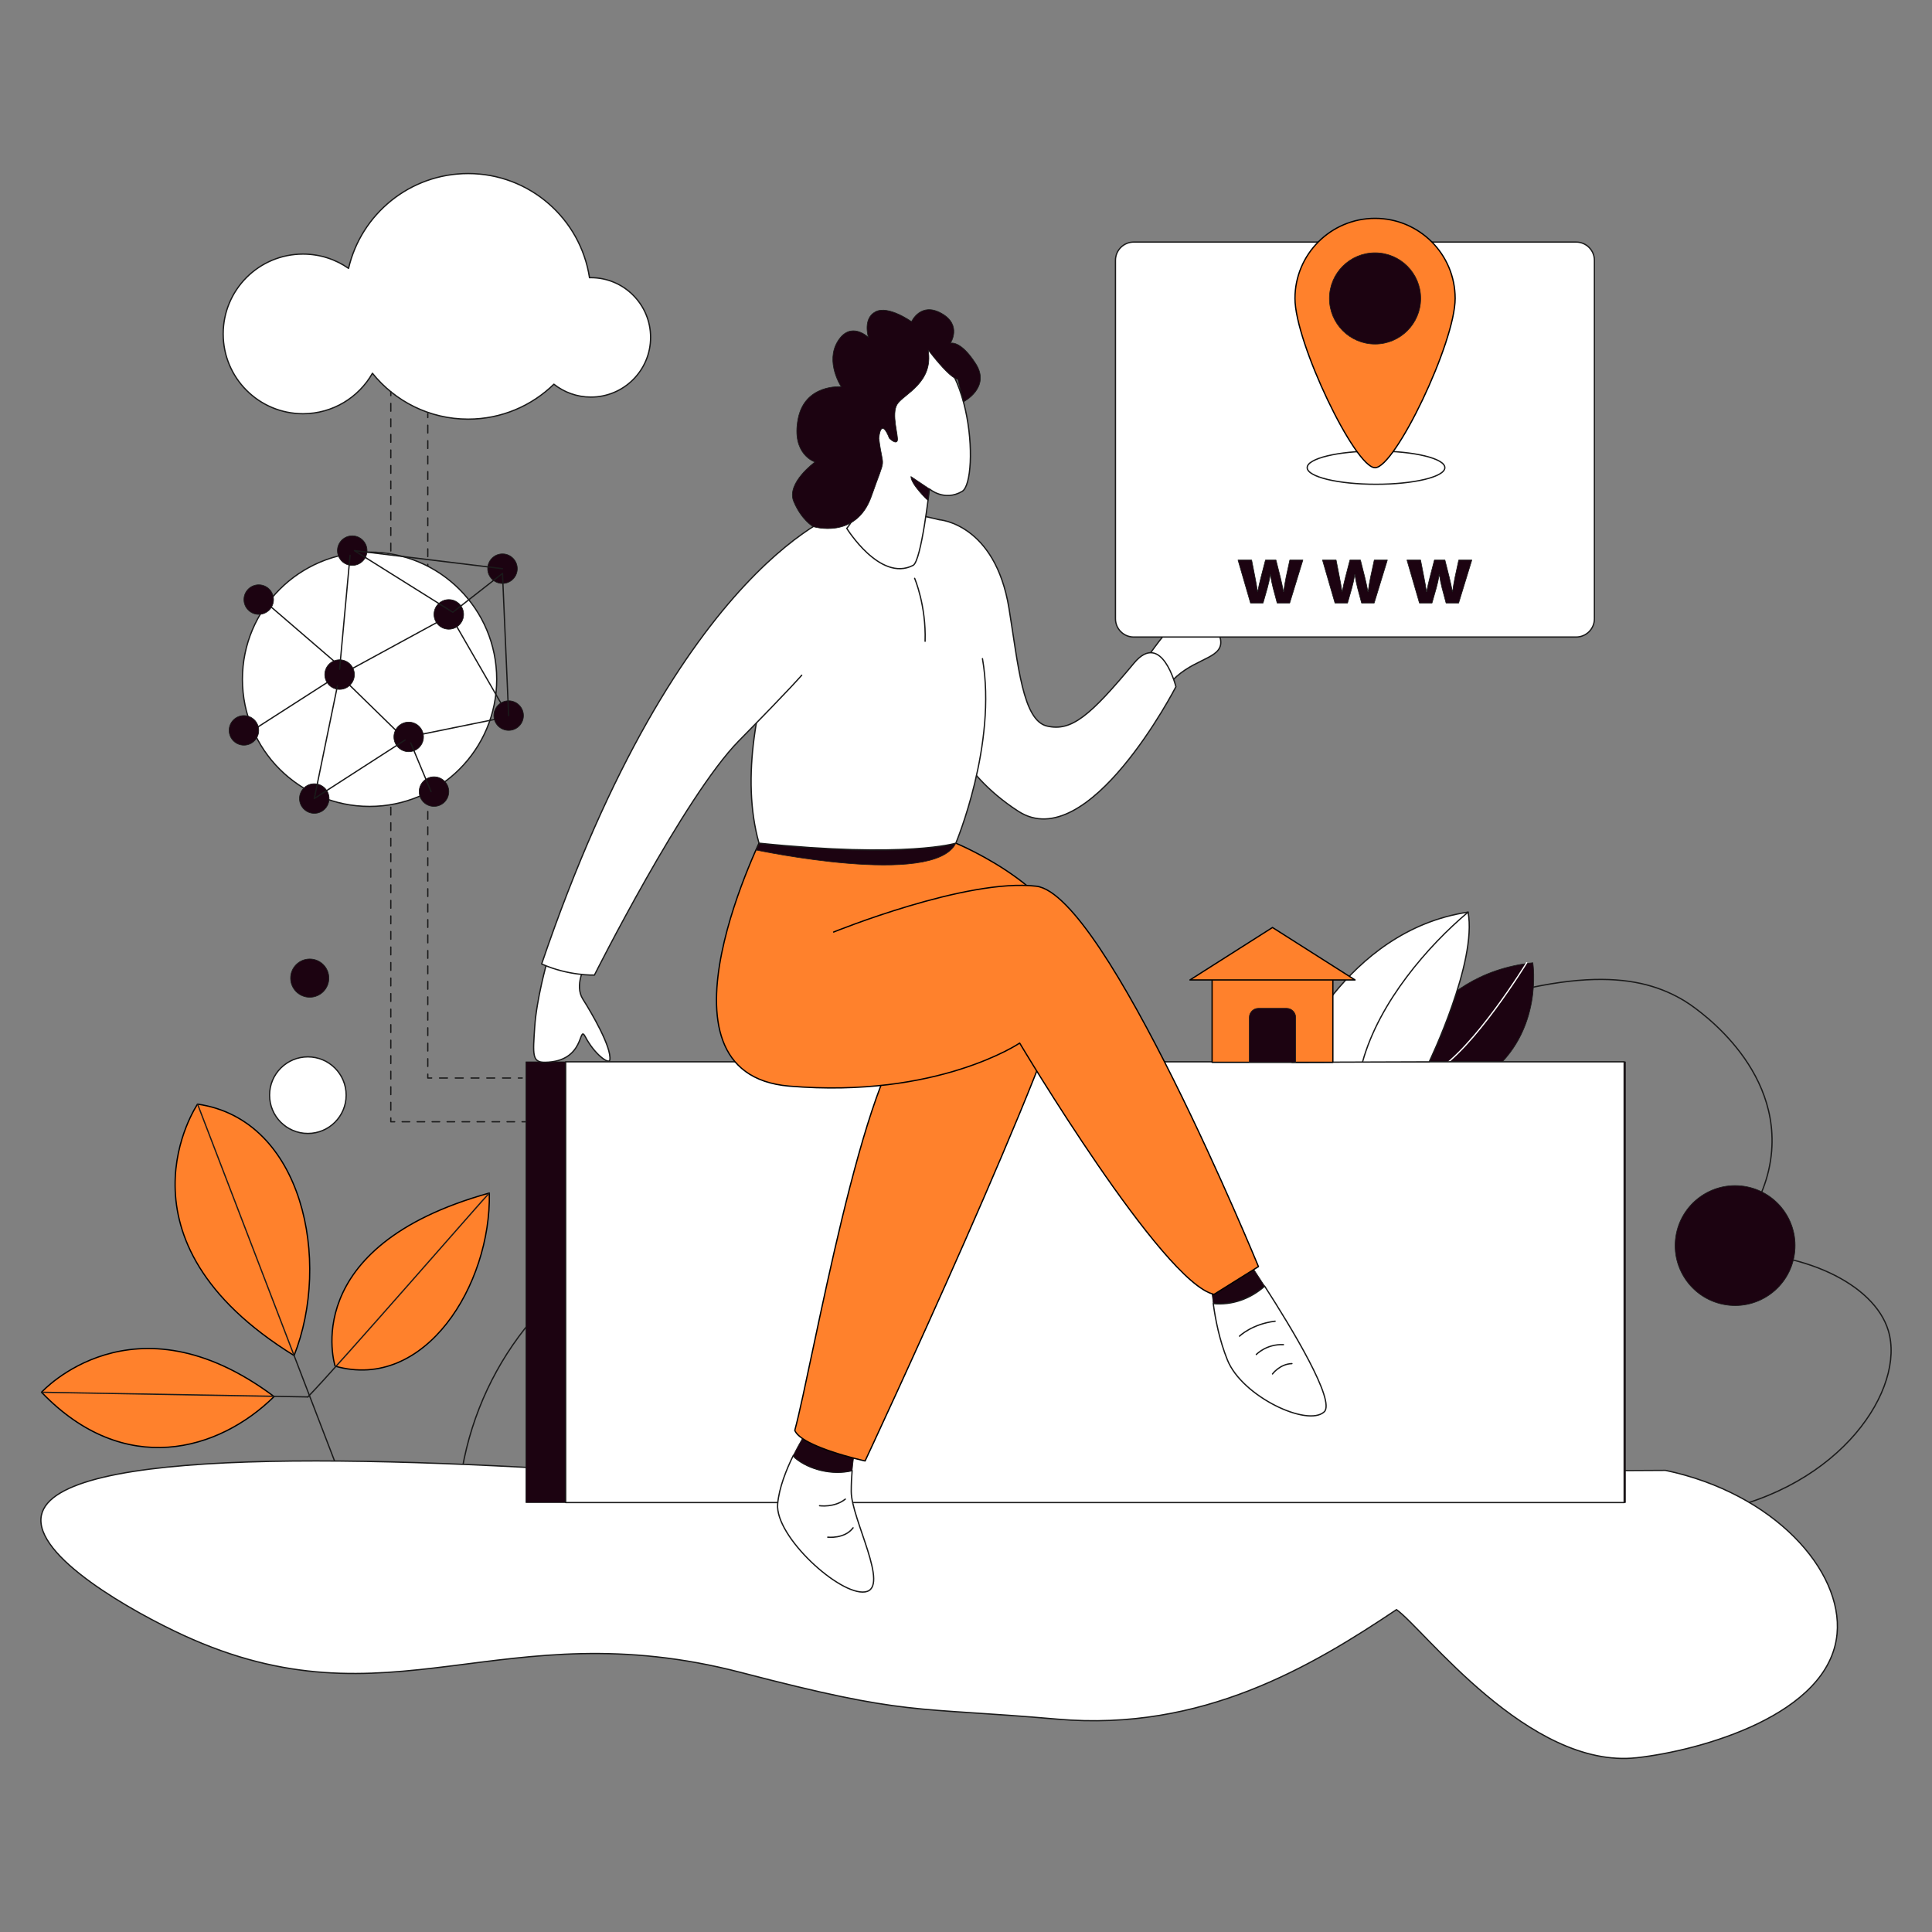 <svg xmlns="http://www.w3.org/2000/svg" xml:space="preserve" id="web-address" x="0" y="0" style="enable-background:new 0 0 3000 3000" viewBox="0 0 3000 3000"><rect x="0" y="0" width="3000" height="3000" fill="#808080" stroke="none"/>  <g>    <g>      <path d="M713.18,2313.1c18.91-175.25,130.22-326.66,290.3-393.77c173.99-72.94,377.7-34.59,517.36,97.72   c268.03-248.89,519.95-369.58,684.06-431.13c240.41-90.17,343.25-72.5,411.01-31.62c6.11,3.69,146.27,91.28,135.09,232.81   c-6.73,85.15-64.4,141.12-83.35,158.08c131.38-5.73,242.54,48.63,264.43,120.72c27.18,89.51-71.89,243.95-273.05,281.67   C2010.41,2336.1,1361.79,2324.6,713.18,2313.1z" style="fill:none;stroke:#1a1a1a;stroke-width:2;stroke-linecap:round;stroke-linejoin:round;stroke-miterlimit:10"></path>      <path d="M306.78 1714.48c0 0-142.98 209.77 149.88 390.41C514.47 1958.94 470.95 1738.21 306.78 1714.48zM64.49 2161.89c0 0 142.11-157.19 361.11 6.69C339.71 2253.26 193.05 2295.78 64.49 2161.89z" style="fill:#ff812c;stroke:#000;stroke-width:2;stroke-linecap:round;stroke-linejoin:round;stroke-miterlimit:10"></path>      <line x1="306.78" x2="565.58" y1="1714.48" y2="2388.62" style="fill:none;stroke:#1a1a1a;stroke-width:2;stroke-linecap:round;stroke-linejoin:round;stroke-miterlimit:10"></line>      <path d="M520.39,2121.35c0,0-60.51-185.44,239.44-268.82C762.73,1995.08,660.01,2160.96,520.39,2121.35z" style="fill:#ff812c;stroke:#000;stroke-width:2;stroke-linecap:round;stroke-linejoin:round;stroke-miterlimit:10"></path>      <line x1="478.05" x2="64.49" y1="2169.13" y2="2161.89" style="fill:none;stroke:#1a1a1a;stroke-width:2;stroke-linecap:round;stroke-linejoin:round;stroke-miterlimit:10"></line>      <path d="M759.83,1852.53c-3.89,2.97-235.24,269-281.78,316.6" style="fill:none;stroke:#1a1a1a;stroke-width:2;stroke-linecap:round;stroke-linejoin:round;stroke-miterlimit:10"></path>      <path d="M1021.7,2291.61c-446.39-32.29-934.65-45.2-957.37,61.13c-13.57,63.53,143.04,150.9,220.38,186.46   c321.79,147.97,492.41-39.46,866.25,57.9c261.89,68.2,264.29,52.6,491.17,72.4c224.81,19.62,394.36-81.74,526.34-170.07   c42.2,29.63,205.55,248.54,373.12,229.95c97.94-10.86,299.06-65.97,310.97-192.26c9.23-97.94-97.27-218.27-266.45-253.94   C2064.65,2286,1543.18,2288.81,1021.7,2291.61z" style="fill:#fff;stroke:#1a1a1a;stroke-width:2;stroke-linecap:round;stroke-linejoin:round;stroke-miterlimit:10"></path>      <path d="M2168.49,1666.41c0,0,43.59-153.77,211.73-171.49c0,0,17.25,107.55-68.98,173.29   C2187.65,1664.97,2168.49,1666.41,2168.49,1666.41z" style="fill:#1c0311;stroke:#1a1a1a;stroke-linecap:round;stroke-linejoin:round;stroke-miterlimit:10"></path>      <path d="M2370.67,1494.91c0,0-82.67,135.09-142.43,169.1" style="fill:none;stroke:#fff;stroke-width:2;stroke-linecap:round;stroke-linejoin:round;stroke-miterlimit:10"></path>      <rect width="1707.28" height="684.34" x="816.65" y="1648.8" style="fill:#1c0311;stroke:#1a1a1a;stroke-linecap:round;stroke-linejoin:round;stroke-miterlimit:10"></rect>      <rect width="1643.62" height="684.34" x="878.37" y="1648.8" style="fill:#fff;stroke:#1a1a1a;stroke-width:2;stroke-linecap:round;stroke-linejoin:round;stroke-miterlimit:10"></rect>      <path d="M1321.79,2315.98c0-11.97,0.57-22.9,1.39-32.44c-30.21,7.4-66.63-1.26-88.72-19.96   c-1.02-1.02-1.86-2.3-2.55-3.72c-10.82,21.95-22.21,50.27-24.38,75.52c-4.31,50.3,96.25,142.27,135.79,136.52   C1382.87,2466.16,1321.79,2358.37,1321.79,2315.98z" style="fill:#fff;stroke:#1a1a1a;stroke-width:2;stroke-linecap:round;stroke-linejoin:round;stroke-miterlimit:10"></path>      <path d="M1323.19,2283.54c2.09-24.24,5.79-39.42,5.79-39.42l-76.17-21.56   c0,0-10.16,15.51-20.89,37.29c0.69,1.43,1.52,2.7,2.55,3.72C1256.56,2282.28,1292.98,2290.94,1323.19,2283.54z" style="fill:#1c0311;stroke:#1a1a1a;stroke-linecap:round;stroke-linejoin:round;stroke-miterlimit:10"></path>      <path d="M1419.52,1595.99c-79.76,60.36-157.36,521.67-185.39,625.14c10.78,25.87,109.2,47.42,109.2,47.42   s304.69-651.01,319.78-765.26c15.09-114.25-178.92-194.01-178.92-194.01h-250.06l-25.15,220.59" style="fill:#ff812c;stroke:#000;stroke-width:2;stroke-linecap:round;stroke-linejoin:round;stroke-miterlimit:10"></path>      <path d="M1963.75,1997.13c-17.55-27.27-30.47-46.17-30.47-46.17l-52.45,40.24   c0,0,0.45,13.25,3.1,33.01C1913.06,2027.04,1941.86,2016.7,1963.75,1997.13z" style="fill:#1c0311;stroke:#1a1a1a;stroke-linecap:round;stroke-linejoin:round;stroke-miterlimit:10"></path>      <path d="M1963.75,1997.13c-21.89,19.57-50.69,29.91-79.82,27.07c3.18,23.69,9.51,56.76,22.05,87.71   c22.99,56.77,124.31,104.19,150.18,80.48C2074.4,2175.66,2005.78,2062.41,1963.75,1997.13z" style="fill:#fff;stroke:#1a1a1a;stroke-width:2;stroke-linecap:round;stroke-linejoin:round;stroke-miterlimit:10"></path>      <path d="M1294.49,1447.25c0,0,206.94-84.07,314.73-71.14c107.78,12.93,344.91,590.65,344.91,590.65s0,0-68.98,43.11   c-79.76-17.25-301.79-390.17-301.79-390.17s-127.18,86.23-357.84,66.83s-36.65-398.8-36.65-398.8l154.47,21.56" style="fill:#ff812c;stroke:#000;stroke-width:2;stroke-linecap:round;stroke-linejoin:round;stroke-miterlimit:10"></path>      <path d="M1173.82,1319.83c0,0,276.6,58.85,310.37-10.54c-141.24-26.36-299.04-12.01-299.04-12.01L1173.82,1319.83z" style="fill:#1c0311;stroke:#1a1a1a;stroke-linecap:round;stroke-linejoin:round;stroke-miterlimit:10"></path>      <path d="M1782.39,1019.71c0,0,65.15-96.76,111.14-103.47c18.2-3.83,7.66,8.62-12.45,20.12   c-18.2,11.5-18.2,11.5-18.2,11.5s36.96,30.66,32.37,53.65c-4.59,22.99-48.66,22.99-80.28,61.32   C1791.97,1036.96,1782.39,1019.71,1782.39,1019.71z" style="fill:#fff;stroke:#1a1a1a;stroke-width:2;stroke-linecap:round;stroke-linejoin:round;stroke-miterlimit:10"></path>      <path d="M1458.32,807.02c0,0,86.94,5.75,108.5,137.96c14.34,87.95,21.2,173.89,59.16,182.51   c37.96,8.62,66.54-15.76,134.85-97.72c43.11-51.74,65.14,36.57,65.14,36.57s-135.85,263.84-244.78,193.36   c-97.72-63.23-114.97-143.71-114.97-143.71" style="fill:#fff;stroke:#1a1a1a;stroke-width:2;stroke-linecap:round;stroke-linejoin:round;stroke-miterlimit:10"></path>      <path d="M1458.32 807.02c0 0-149.08-38.93-168.14 0-4.83 9.87-169.33 297.48-111.61 502.27 230.17 23.71 305.62 0 305.62 0s64.6-153.65 41.38-286.53M848.99 1495.39c0 0-15.81 56.05-18.68 99.16s-4.32 55.2 15.81 54.97c63.47-.72 51.78-59.31 62.51-40.12 14.37 27.78 37.21 44.07 38.32 36.41 2.87-19.76-28.26-72.81-41.92-94.37-13.65-21.56 3.59-51.74 3.59-51.74L848.99 1495.39z" style="fill:#fff;stroke:#1a1a1a;stroke-width:2;stroke-linecap:round;stroke-linejoin:round;stroke-miterlimit:10"></path>      <path d="M1311.26 792.96c0 0-256.04 74.42-470.17 703.87 41.68 18.68 81.91 17.27 81.91 17.27s139.4-277.39 224.19-363.61 97.72-102.03 97.72-102.03M1314.85 820.43c0 0 28.48-31.43 23.69-87.87-6.04-71.16-44.77-190.84 63.49-202.33 108.26-11.5 119.76 216.52 91.97 232.81-27.78 16.29-50.78-3.83-50.78-3.83s-12.49 112.08-25.39 118.71C1366.58 904.27 1314.85 820.43 1314.85 820.43z" style="fill:#fff;stroke:#1a1a1a;stroke-width:2;stroke-linecap:round;stroke-linejoin:round;stroke-miterlimit:10"></path>      <path d="M1924.66 2074.8c0 0 19.4-18.93 55.33-23.24M1950.77 2103.29c0 0 15.44-16.53 42.16-15.33M1975.92 2133.47c0 0 11.5-15.57 30.18-16.05M1272.57 2338.07c0 0 22.99 3.41 40.06-10.24M1285.33 2386.93c0 0 26.23 3.05 39.34-14.55" style="fill:none;stroke:#1a1a1a;stroke-width:2;stroke-linecap:round;stroke-linejoin:round;stroke-miterlimit:10"></path>      <path d="M1262.61,817.74c0,0,66.61,20.9,90.56-47.13c23.95-68.02,18.2-37.36,11.5-90.06c3.83-34.49,16.29,0,16.29,0   s10.06,10.06,12.45,3.83c2.4-6.23-10.06-41.68,0-57.01c10.06-15.33,56.53-33.05,47.9-83.83c36.41,47.42,45.99,45.51,45.99,45.51   l8.72,34.98c0,0,43.01-22.04,19.06-59.41c-23.95-37.36-39.28-31.62-39.28-31.62s18.68-28.26-13.89-46.47   c-32.57-18.2-46.47,12.93-46.47,12.93s-35.93-25.87-56.05-15.33c-20.12,10.54-10.94,39.76-10.94,39.76s-27.38-26.52-47.5,5.9   c-20.12,32.42,5.27,70.74,5.27,70.74s-56.53-4.9-67.06,50.24c-10.54,55.14,26.35,66.64,26.35,66.64s-45.03,32.57-33.05,61.32   C1244.43,807.5,1262.61,817.74,1262.61,817.74z" style="fill:#1c0311;stroke:#1a1a1a;stroke-linecap:round;stroke-linejoin:round;stroke-miterlimit:10"></path>      <path d="M1420.24,898.04c0,0,18.08,42.15,16.23,97.72" style="fill:none;stroke:#1a1a1a;stroke-width:2;stroke-linecap:round;stroke-linejoin:round;stroke-miterlimit:10"></path>      <circle cx="2694.32" cy="1934.22" r="93.16" style="fill:#1c0311;stroke:#1a1a1a;stroke-linecap:round;stroke-linejoin:round;stroke-miterlimit:10" transform="rotate(-81.338 2694.247 1934.209)"></circle>      <circle cx="478.05" cy="1700.55" r="59.46" style="fill:#fff;stroke:#1a1a1a;stroke-width:2;stroke-linecap:round;stroke-linejoin:round;stroke-miterlimit:10"></circle>      <circle cx="480.96" cy="1518.84" r="29.73" style="fill:#1c0311;stroke:#1a1a1a;stroke-linecap:round;stroke-linejoin:round;stroke-miterlimit:10"></circle>      <path d="M917.56,431.17c-0.73,0-1.45,0.04-2.18,0.06c-13.94-91.57-93.01-161.73-188.47-161.73   c-90.35,0-166.02,62.85-185.68,147.21c-20.06-13.97-44.43-22.18-70.72-22.18c-68.46,0-123.95,55.49-123.95,123.95   s55.49,123.95,123.95,123.95c46.22,0,86.5-25.32,107.81-62.82c34.95,43.42,88.52,71.21,148.59,71.21   c51.83,0,98.82-20.69,133.18-54.25c15.8,12.51,35.76,20,57.47,20c51.19,0,92.69-41.5,92.69-92.69   C1010.25,472.67,968.75,431.17,917.56,431.17z" style="fill:#fff;stroke:#1a1a1a;stroke-width:2;stroke-linecap:round;stroke-linejoin:round;stroke-miterlimit:10"></path>      <g>        <g>          <line x1="606.84" x2="606.84" y1="608.35" y2="614.35" style="fill:none;stroke:#1a1a1a;stroke-width:2;stroke-linecap:round;stroke-linejoin:round"></line>          <line x1="606.84" x2="606.84" y1="626.41" y2="1729.84" style="fill:none;stroke:#1a1a1a;stroke-width:2;stroke-linecap:round;stroke-linejoin:round;stroke-dasharray:12.059,12.059"></line>          <polyline points="606.84 1735.87 606.84 1741.87 612.84 1741.87" style="fill:none;stroke:#1a1a1a;stroke-width:2;stroke-linecap:round;stroke-linejoin:round"></polyline>          <line x1="624.47" x2="804.83" y1="1741.87" y2="1741.87" style="fill:none;stroke:#1a1a1a;stroke-width:2;stroke-linecap:round;stroke-linejoin:round;stroke-dasharray:11.636,11.636"></line>          <line x1="810.65" x2="816.65" y1="1741.87" y2="1741.87" style="fill:none;stroke:#1a1a1a;stroke-width:2;stroke-linecap:round;stroke-linejoin:round"></line>        </g>      </g>      <g>        <g>          <line x1="664.27" x2="664.27" y1="642.36" y2="648.36" style="fill:none;stroke:#1a1a1a;stroke-width:2;stroke-linecap:round;stroke-linejoin:round"></line>          <line x1="664.27" x2="664.27" y1="660.35" y2="1661.94" style="fill:none;stroke:#1a1a1a;stroke-width:2;stroke-linecap:round;stroke-linejoin:round;stroke-dasharray:11.995,11.995"></line>          <polyline points="664.27 1667.93 664.27 1673.93 670.27 1673.93" style="fill:none;stroke:#1a1a1a;stroke-width:2;stroke-linecap:round;stroke-linejoin:round"></polyline>          <line x1="682.51" x2="798.78" y1="1673.93" y2="1673.93" style="fill:none;stroke:#1a1a1a;stroke-width:2;stroke-linecap:round;stroke-linejoin:round;stroke-dasharray:12.24,12.24"></line>          <line x1="804.9" x2="810.9" y1="1673.93" y2="1673.93" style="fill:none;stroke:#1a1a1a;stroke-width:2;stroke-linecap:round;stroke-linejoin:round"></line>        </g>      </g>      <circle cx="573.86" cy="1054.77" r="197.43" style="fill:#fff;stroke:#1a1a1a;stroke-width:2;stroke-linecap:round;stroke-linejoin:round;stroke-miterlimit:10"></circle>      <line x1="402.77" x2="527.32" y1="926.78" y2="1034.08" style="fill:none;stroke:#1a1a1a;stroke-width:2;stroke-linecap:round;stroke-linejoin:round;stroke-miterlimit:10"></line>      <line x1="376.42" x2="515.82" y1="1144.26" y2="1054.77" style="fill:none;stroke:#1a1a1a;stroke-width:2;stroke-linecap:round;stroke-linejoin:round;stroke-miterlimit:10"></line>      <line x1="538.81" x2="634.62" y1="1059.95" y2="1153.54" style="fill:none;stroke:#1a1a1a;stroke-width:2;stroke-linecap:round;stroke-linejoin:round;stroke-miterlimit:10"></line>      <line x1="538.81" x2="686.35" y1="1042.59" y2="962.23" style="fill:none;stroke:#1a1a1a;stroke-width:2;stroke-linecap:round;stroke-linejoin:round;stroke-miterlimit:10"></line>      <polyline points="703.12 962.23 789.83 1112.65 634.62 1144.26" style="fill:none;stroke:#1a1a1a;stroke-width:2;stroke-linecap:round;stroke-linejoin:round;stroke-miterlimit:10"></polyline>      <circle cx="527.32" cy="1047.5" r="22.99" style="fill:#1c0311;stroke:#1a1a1a;stroke-linecap:round;stroke-linejoin:round;stroke-miterlimit:10"></circle>      <circle cx="378.76" cy="1134.14" r="22.99" style="fill:#1c0311;stroke:#1a1a1a;stroke-linecap:round;stroke-linejoin:round;stroke-miterlimit:10"></circle>      <circle cx="401.76" cy="931.03" r="22.99" style="fill:#1c0311;stroke:#1a1a1a;stroke-linecap:round;stroke-linejoin:round;stroke-miterlimit:10"></circle>      <circle cx="634.62" cy="1144.26" r="22.99" style="fill:#1c0311;stroke:#1a1a1a;stroke-linecap:round;stroke-linejoin:round;stroke-miterlimit:10"></circle>      <circle cx="789.83" cy="1111.15" r="22.99" style="fill:#1c0311;stroke:#1a1a1a;stroke-linecap:round;stroke-linejoin:round;stroke-miterlimit:10"></circle>      <circle cx="696.89" cy="954.03" r="22.99" style="fill:#1c0311;stroke:#1a1a1a;stroke-linecap:round;stroke-linejoin:round;stroke-miterlimit:10"></circle>      <circle cx="780.25" cy="883.04" r="22.99" style="fill:#1c0311;stroke:#1a1a1a;stroke-linecap:round;stroke-linejoin:round;stroke-miterlimit:10"></circle>      <circle cx="673.9" cy="1229.21" r="22.99" style="fill:#1c0311;stroke:#1a1a1a;stroke-linecap:round;stroke-linejoin:round;stroke-miterlimit:10"></circle>      <circle cx="488.03" cy="1239.99" r="22.99" style="fill:#1c0311;stroke:#1a1a1a;stroke-linecap:round;stroke-linejoin:round;stroke-miterlimit:10"></circle>      <circle cx="546.96" cy="855" r="22.99" style="fill:#1c0311;stroke:#1a1a1a;stroke-linecap:round;stroke-linejoin:round;stroke-miterlimit:10"></circle>      <line x1="669.35" x2="637.73" y1="1229.21" y2="1153.54" style="fill:none;stroke:#1a1a1a;stroke-width:2;stroke-linecap:round;stroke-linejoin:round;stroke-miterlimit:10"></line>      <polyline points="629.11 1149.05 488.03 1239.99 523.96 1064.98" style="fill:none;stroke:#1a1a1a;stroke-width:2;stroke-linecap:round;stroke-linejoin:round;stroke-miterlimit:10"></polyline>      <line x1="543.6" x2="527.32" y1="862.35" y2="1039.11" style="fill:none;stroke:#1a1a1a;stroke-width:2;stroke-linecap:round;stroke-linejoin:round;stroke-miterlimit:10"></line>      <polyline points="789.83 1111.15 780.25 890.37 703.12 950.73 550.31 855 780.25 883.04" style="fill:none;stroke:#1a1a1a;stroke-width:2;stroke-linecap:round;stroke-linejoin:round;stroke-miterlimit:10"></polyline>      <path d="M2447.4,989.18h-686.93c-15.68,0-28.39-12.71-28.39-28.39V404.28c0-15.68,12.71-28.39,28.39-28.39h686.93   c15.68,0,28.39,12.71,28.39,28.39v556.51C2475.79,976.47,2463.08,989.18,2447.4,989.18z" style="fill:#fff;stroke:#1a1a1a;stroke-width:2;stroke-linecap:round;stroke-linejoin:round;stroke-miterlimit:10"></path>      <ellipse cx="2136.68" cy="726.16" rx="106.87" ry="25.82" style="fill:#fff;stroke:#1a1a1a;stroke-width:2;stroke-linecap:round;stroke-linejoin:round;stroke-miterlimit:10"></ellipse>      <path d="M2259.55,463.41c0-68.69-55.68-124.37-124.37-124.37c-68.69,0-124.37,55.68-124.37,124.37   s93.28,262.87,124.37,262.87S2259.55,532.1,2259.55,463.41z" style="fill:#ff812c;stroke:#000;stroke-width:2;stroke-linecap:round;stroke-linejoin:round;stroke-miterlimit:10"></path>      <circle cx="2135.18" cy="463.41" r="70.86" style="fill:#1c0311;stroke:#1a1a1a;stroke-linecap:round;stroke-linejoin:round;stroke-miterlimit:10"></circle>      <path d="M2006.1,1649.53c0,0,80.96-204.43,273.53-233.17c14.37,77.6-60.36,232.45-60.36,232.45L2006.1,1649.53z" style="fill:#fff;stroke:#1a1a1a;stroke-width:2;stroke-linecap:round;stroke-linejoin:round;stroke-miterlimit:10"></path>      <path d="M2279.63,1416.35c-61.94,52.16-137.96,139.23-163.83,232.45" style="fill:#fff;stroke:#1a1a1a;stroke-width:2;stroke-linecap:round;stroke-linejoin:round;stroke-miterlimit:10"></path>      <g>        <path d="m1943.57 869.65 5.32 27.3c1.37 6.96 2.73 14.33 3.82 21.98h.27c1.37-7.64 3.28-15.29 4.91-21.84l7.1-27.44h16.38l6.69 26.62c1.77 7.51 3.55 15.01 4.91 22.66h.27c.95-7.64 2.32-15.15 3.82-22.8l5.73-26.48h20.34l-20.47 66.75h-19.52l-6.28-23.48c-1.64-6.55-2.87-12.56-4.23-20.75h-.27c-1.23 8.33-2.59 14.47-4.37 20.75l-6.69 23.48h-19.52l-19.38-66.75H1943.57zM2074.73 869.65l5.32 27.3c1.37 6.96 2.73 14.33 3.82 21.98h.27c1.37-7.64 3.28-15.29 4.91-21.84l7.1-27.44h16.38l6.69 26.62c1.77 7.51 3.55 15.01 4.91 22.66h.27c.95-7.64 2.32-15.15 3.82-22.8l5.73-26.48h20.34l-20.47 66.75h-19.52l-6.28-23.48c-1.64-6.55-2.87-12.56-4.23-20.75h-.27c-1.23 8.33-2.59 14.47-4.37 20.75l-6.69 23.48h-19.52l-19.38-66.75H2074.73zM2205.89 869.65l5.32 27.3c1.37 6.96 2.73 14.33 3.82 21.98h.27c1.37-7.64 3.28-15.29 4.91-21.84l7.1-27.44h16.38l6.69 26.62c1.77 7.51 3.55 15.01 4.91 22.66h.27c.95-7.64 2.32-15.15 3.82-22.8l5.73-26.48h20.34l-20.47 66.75h-19.52l-6.28-23.48c-1.64-6.55-2.87-12.56-4.23-20.75h-.27c-1.23 8.33-2.59 14.47-4.37 20.75l-6.69 23.48h-19.52l-19.38-66.75H2205.89z" style="fill:#1c0311;stroke:#1a1a1a;stroke-linecap:round;stroke-linejoin:round;stroke-miterlimit:10"></path>      </g>      <path d="M1414.49,739.96l28.74,19.26l-2.22,18.13   C1441.01,777.34,1414.49,752.41,1414.49,739.96z" style="fill:#1c0311;stroke:#1a1a1a;stroke-linecap:round;stroke-linejoin:round;stroke-miterlimit:10"></path>    </g>    <rect width="187.53" height="131.63" x="1882.15" y="1517.9" style="fill:#ff812c;stroke:#000;stroke-width:2;stroke-linecap:round;stroke-linejoin:round;stroke-miterlimit:10"></rect>    <polygon points="2104.1 1521.65 1847.74 1521.65 1975.92 1440.2" style="fill:#ff812c;stroke:#000;stroke-width:2;stroke-linecap:round;stroke-linejoin:round;stroke-miterlimit:10"></polygon>    <path d="M1997.79,1565.7h-43.74c-7.8,0-14.12,6.32-14.12,14.12v69.71h71.98v-69.71  C2011.91,1572.02,2005.59,1565.7,1997.79,1565.7z" style="fill:#1c0311;stroke:#1a1a1a;stroke-linecap:round;stroke-linejoin:round;stroke-miterlimit:10"></path>  </g></svg>